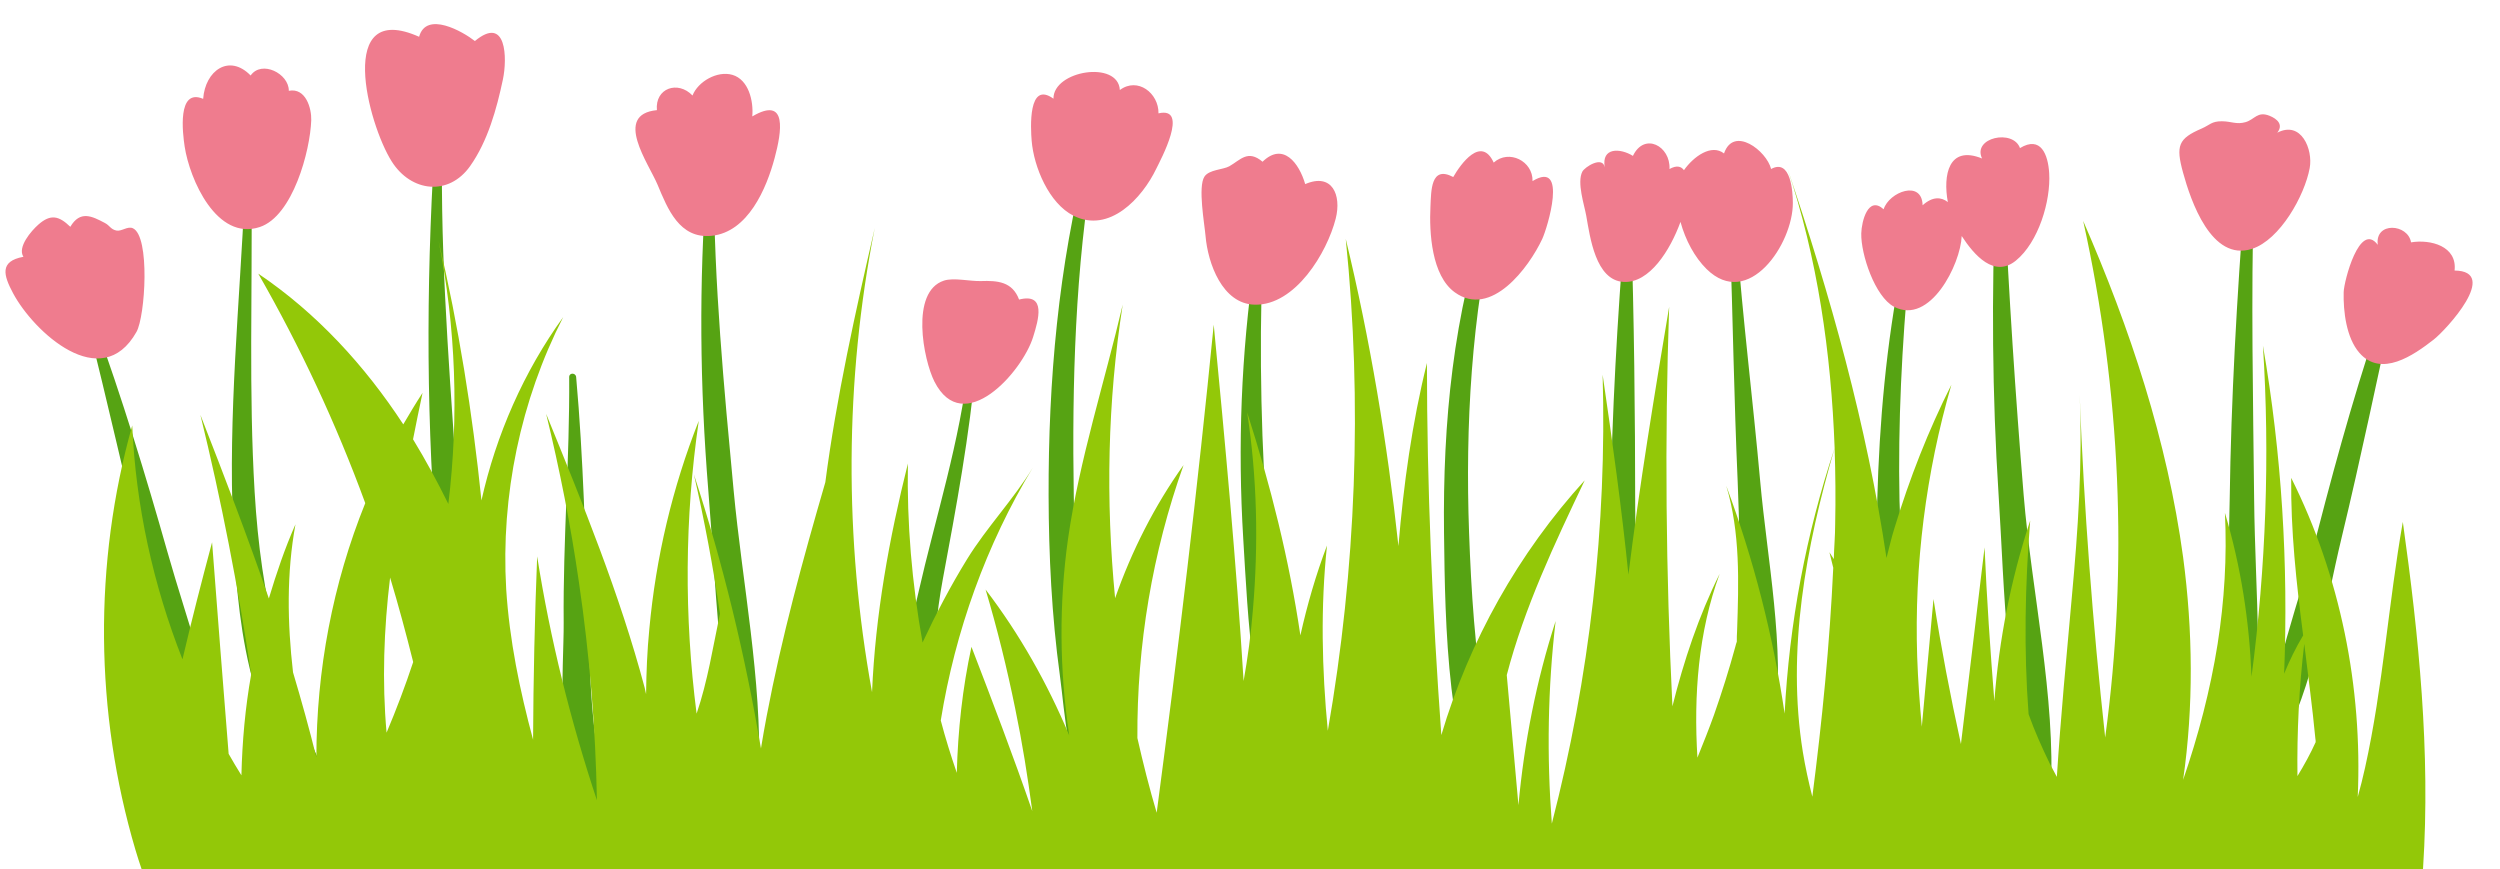 <?xml version="1.0" encoding="UTF-8" standalone="no"?><svg xmlns="http://www.w3.org/2000/svg" xmlns:xlink="http://www.w3.org/1999/xlink" fill="#000000" height="31.7" preserveAspectRatio="xMidYMid meet" version="1" viewBox="2.8 31.7 91.2 31.7" width="91.2" zoomAndPan="magnify"><g><g id="change1_1"><path d="M85.031,49.925c0.035,3.368,0.385,6.946-0.095,10.281c-0.046,0.319-0.595,0.319-0.641,0 c-0.485-3.33-0.202-6.917-0.156-10.281c0.051-3.694,0.264-7.374,0.544-11.057 c0.016-0.212,0.341-0.218,0.335,0C84.914,42.552,84.993,46.24,85.031,49.925z M75.915,38.79 c-0.009-0.206-0.311-0.206-0.32,0c-0.145,3.662-0.122,7.31,0.114,10.967c0.228,3.531,0.233,7.622,1.488,10.965 c0.083,0.222,0.402,0.19,0.415-0.056c0.185-3.565-0.695-7.344-0.989-10.909 C76.323,46.108,76.082,42.448,75.915,38.79z M66.152,40.358c-0.011-0.152-0.244-0.155-0.239,0 c0.1,2.966,0.146,5.934,0.277,8.899c0.128,2.893,0.013,6.185,0.844,8.969c0.091,0.304,0.48,0.211,0.516-0.07 c0.37-2.859-0.28-6.032-0.538-8.899C66.745,46.289,66.376,43.331,66.152,40.358z M56.392,51.139 c-0.141-3.912,0.084-7.95,0.983-11.766c0.038-0.163-0.194-0.224-0.248-0.068 c-1.318,3.822-1.696,7.81-1.649,11.835c0.04,3.388,0.098,8.037,1.756,11.086 c0.136,0.249,0.563,0.145,0.545-0.147c-0.095-1.533-0.57-3.039-0.821-4.553 C56.606,55.415,56.469,53.273,56.392,51.139z M62.302,39.887c-0.005-0.146-0.213-0.143-0.224,0 c-0.278,3.44-0.475,6.894-0.529,10.345c-0.046,2.979-0.533,6.603,0.368,9.468c0.058,0.184,0.341,0.202,0.39,0 c0.707-2.937,0.147-6.45,0.145-9.468C62.45,46.784,62.414,43.334,62.302,39.887z M48.853,41.299 c0.006-0.165-0.268-0.207-0.292-0.04c-0.484,3.367-0.613,6.705-0.407,10.102 c0.177,2.909,0.307,6.617,1.663,9.244c0.152,0.295,0.677,0.17,0.644-0.174c-0.291-3.032-1.153-5.998-1.392-9.069 C48.81,48.03,48.731,44.638,48.853,41.299z M41.971,49.782c-0.066-4.106,0.048-8.313,0.746-12.368 c0.029-0.167-0.215-0.242-0.259-0.071c-1.05,4.054-1.416,8.257-1.405,12.439 c0.006,2.182,0.114,4.384,0.41,6.547c0.198,1.446,0.253,3.461,1.237,4.617c0.172,0.203,0.474,0.026,0.486-0.201 c0.071-1.314-0.54-2.774-0.741-4.084C42.097,54.39,42.008,52.075,41.971,49.782z M38.141,44.906 c-0.31,2.871-1.211,5.652-1.849,8.46c-0.467,2.056-1.288,4.949-0.494,6.986c0.094,0.241,0.505,0.314,0.564,0 c0.457-2.449,0.365-5.022,0.83-7.514c0.492-2.637,0.98-5.258,1.218-7.932 C38.425,44.732,38.16,44.736,38.141,44.906z M28.84,38.241c-0-0.17-0.248-0.166-0.261,0 c-0.287,3.806-0.249,7.548,0.06,11.35c0.277,3.41,0.383,7.048,1.131,10.388 c0.092,0.413,0.702,0.302,0.715-0.097c0.112-3.385-0.606-6.918-0.922-10.291 C29.209,45.824,28.849,42.025,28.84,38.241z M24.259,54.405c-0.107-2.989-0.174-5.97-0.441-8.951 c-0.014-0.16-0.255-0.166-0.254,0c0.021,2.984-0.228,5.964-0.201,8.951c0.015,1.619-0.393,5.46,1.037,6.649 c0.113,0.094,0.33,0.079,0.362-0.096c0.15-0.824-0.153-1.664-0.257-2.481 C24.335,57.129,24.307,55.762,24.259,54.405z M20.224,56.321c-0.456-2.474-0.622-5.007-0.79-7.513 c-0.28-4.175-0.617-8.419-0.483-12.606c0.005-0.158-0.232-0.154-0.243,0c-0.347,5.049-0.388,10.129,0,15.177 c0.132,1.714,0.113,9.458,2.865,9.491c0.211,0.003,0.268-0.273,0.103-0.38 C20.658,59.826,20.419,57.379,20.224,56.321z M12.089,49.646c-0.216-3.638-0.079-7.293-0.114-10.935 c-0.002-0.16-0.239-0.158-0.246,0c-0.186,4.076-0.608,8.111-0.426,12.198c0.134,3.012,0.462,7.613,3.076,9.602 c0.242,0.184,0.483-0.157,0.377-0.377C13.084,56.658,12.32,53.529,12.089,49.646z M72.445,41.456 c0.015-0.157-0.244-0.191-0.274-0.037c-0.56,2.819-0.812,5.673-0.889,8.545c-0.067,2.482-0.312,6.188,1.037,8.402 c0.134,0.22,0.474,0.127,0.479-0.13c0.06-2.713-0.646-5.521-0.704-8.272 C72.035,47.129,72.183,44.278,72.445,41.456z M89.887,42.515c-0.988,2.802-1.789,5.658-2.531,8.534 c-0.655,2.539-1.705,5.202-1.919,7.814c-0.023,0.279,0.386,0.369,0.514,0.139 c1.269-2.283,1.667-5.188,2.277-7.713c0.697-2.887,1.298-5.797,1.936-8.698 C90.204,42.41,89.949,42.342,89.887,42.515z M6.252,43.46c-0.056-0.154-0.29-0.095-0.248,0.068 c0.723,2.839,1.354,5.702,2.057,8.547c0.627,2.535,1.133,5.314,2.418,7.608c0.104,0.186,0.451,0.117,0.425-0.115 c-0.299-2.613-1.278-5.2-1.994-7.727C8.109,49.014,7.254,46.222,6.252,43.46z" fill="#56a313"/></g><g id="change2_1"><path d="M7.779,43.808c-1.288,2.288-3.756-0.013-4.501-1.409c-0.348-0.653-0.509-1.168,0.376-1.331 c-0.227-0.352,0.285-0.945,0.547-1.176c0.445-0.392,0.749-0.321,1.164,0.082c0.36-0.607,0.786-0.391,1.266-0.137 c0.176,0.093,0.202,0.226,0.412,0.273c0.186,0.042,0.412-0.17,0.603-0.084 C8.284,40.315,8.099,43.24,7.779,43.808z M13.336,35.012c0.007-0.628-0.991-1.13-1.393-0.558 c-0.784-0.804-1.659-0.179-1.732,0.852c-0.958-0.407-0.746,1.268-0.675,1.739 c0.18,1.187,1.166,3.462,2.743,2.936c1.201-0.4,1.838-2.778,1.875-3.897 C14.168,35.657,13.958,34.893,13.336,35.012z M20.124,33.197c-0.436-0.344-1.774-1.109-2.035-0.155 C15.032,31.68,16.22,36.214,17.09,37.59c0.71,1.122,2.08,1.273,2.861,0.168 c0.644-0.911,0.968-2.085,1.195-3.16C21.308,33.831,21.283,32.236,20.124,33.197z M30.243,35.947 c0.052-0.566-0.136-1.343-0.724-1.516c-0.552-0.162-1.257,0.244-1.456,0.753 c-0.532-0.556-1.373-0.271-1.299,0.534c-1.604,0.157-0.299,1.949,0.024,2.72 c0.368,0.881,0.799,1.981,1.967,1.865c1.333-0.132,2.008-1.73,2.305-2.843 C31.31,36.527,31.545,35.181,30.243,35.947z M45.062,35.835c0.011-0.737-0.76-1.336-1.41-0.851 c-0.059-1.093-2.432-0.714-2.422,0.316c-0.934-0.676-0.832,1.084-0.795,1.535c0.079,0.957,0.631,2.286,1.528,2.735 c1.307,0.655,2.502-0.638,3.02-1.72C45.129,37.548,46.202,35.571,45.062,35.835z M39.976,42.628 c-0.246-0.655-0.784-0.696-1.395-0.675c-0.384,0.013-0.992-0.132-1.344-0.017 c-1.242,0.404-0.75,2.894-0.349,3.684c1.053,2.072,3.202-0.343,3.601-1.629 C40.684,43.366,40.976,42.373,39.976,42.628z M50.414,38.416c-0.225-0.773-0.808-1.544-1.556-0.816 c-0.539-0.453-0.804-0.067-1.212,0.165c-0.225,0.127-0.738,0.119-0.908,0.378 c-0.243,0.37,0.002,1.722,0.04,2.165c0.084,0.991,0.61,2.481,1.794,2.507c1.482,0.033,2.639-1.901,2.954-3.137 C51.746,38.815,51.398,37.991,50.414,38.416z M58.707,38.306c0.019-0.729-0.861-1.171-1.417-0.675 c-0.454-0.991-1.202,0.048-1.476,0.527c-0.828-0.441-0.803,0.517-0.831,1.073 c-0.048,0.956,0.041,2.523,0.889,3.134c1.325,0.955,2.703-0.909,3.189-1.948 C59.245,40.026,60.015,37.51,58.707,38.306z M67.41,37.865c-0.165-0.666-1.368-1.59-1.718-0.567 c-0.458-0.361-1.112,0.113-1.462,0.61c-0.1-0.14-0.264-0.189-0.527-0.042 c0.043-0.835-0.916-1.356-1.334-0.479c-0.461-0.288-1.158-0.32-1.027,0.419c-0.076-0.43-0.732-0.016-0.82,0.158 c-0.2,0.4,0.07,1.194,0.143,1.602c0.139,0.775,0.338,2.365,1.367,2.419c0.945,0.05,1.698-1.162,2.072-2.19 c0.18,0.663,0.521,1.296,0.951,1.719c1.524,1.501,3.154-0.92,3.148-2.412 C68.203,38.681,68.124,37.474,67.41,37.865z M76.489,37.102c-0.251-0.706-1.745-0.384-1.384,0.379 c-1.227-0.496-1.428,0.613-1.248,1.59c-0.24-0.185-0.552-0.214-0.92,0.117 c-0.023-0.943-1.224-0.488-1.422,0.146c-0.568-0.513-0.805,0.447-0.816,0.879 c-0.019,0.757,0.498,2.312,1.196,2.677c1.309,0.686,2.426-1.544,2.468-2.58c0.46,0.707,1.19,1.537,1.976,0.897 c0.823-0.669,1.278-2.173,1.215-3.194C77.513,37.338,77.249,36.641,76.489,37.102z M85.875,36.541 c0.23-0.291,0.004-0.503-0.284-0.618c-0.442-0.176-0.54,0.138-0.877,0.234 c-0.328,0.093-0.515-0.031-0.859-0.033c-0.381-0.002-0.435,0.134-0.74,0.266 c-0.849,0.365-0.949,0.62-0.677,1.609c0.281,1.023,1.032,3.258,2.513,2.78 c1.024-0.33,1.923-1.946,2.107-2.949C87.183,37.157,86.753,36.085,85.875,36.541z M92.343,41.569 c0.101-0.889-0.875-1.147-1.588-1.028c-0.113-0.681-1.325-0.765-1.214,0.09c-0.662-0.881-1.234,1.33-1.244,1.726 c-0.017,0.701,0.095,1.665,0.573,2.214c0.794,0.912,1.973,0.093,2.711-0.483 C92.037,43.732,94.008,41.59,92.343,41.569z" fill="#ef7c8e"/></g><g id="change3_1"><path d="M90.455,50.738c-0.525,2.982-0.723,6.014-1.377,8.966c-0.079,0.357-0.168,0.713-0.268,1.07 c0.178-4.003-0.634-8.055-2.427-11.641c-0.02,1.922,0.188,3.834,0.436,5.746 c-0.267,0.446-0.495,0.912-0.694,1.397c0.159-4.003-0.089-8.025-0.773-11.968 c0.258,4.022,0.109,8.075-0.416,12.077c-0.079-2.021-0.386-4.022-0.971-5.974 c0.079,1.605-0.02,3.21-0.267,4.785c-0.268,1.684-0.703,3.339-1.258,4.954c0.387-2.685,0.357-5.439,0-8.124 c-0.575-4.24-1.932-8.342-3.646-12.266c1.367,6.172,1.655,12.583,0.803,18.844 c-0.456-4.161-0.773-8.332-0.931-12.503c0.109,2.467-0.059,4.934-0.287,7.391 c-0.198,2.2-0.406,4.369-0.545,6.549c-0.089-0.169-0.178-0.337-0.268-0.505 c-0.277-0.575-0.545-1.169-0.763-1.783c-0.178-2.348-0.129-4.716,0.059-7.064 c-0.703,2.13-1.139,4.349-1.308,6.588c-0.149-1.873-0.277-3.735-0.357-5.608 c-0.287,2.388-0.575,4.785-0.862,7.173c-0.387-1.754-0.723-3.517-1.001-5.291 c-0.139,1.556-0.287,3.101-0.426,4.657c-0.079-0.852-0.139-1.694-0.169-2.546 c-0.109-3.349,0.317-6.717,1.248-9.928c-0.842,1.674-1.526,3.418-2.071,5.211 c-0.119,0.367-0.198,0.743-0.297,1.11c-0.713-4.815-2.051-9.6-3.616-14.217c1.1,3.28,1.595,6.727,1.724,10.195 c0,0.01,0,0.01,0,0.02c0.03,0.921,0.04,1.843,0.02,2.764c0,0.426-0.04,0.852-0.05,1.278 c-0.059-0.079-0.099-0.168-0.159-0.248c0.05,0.188,0.089,0.377,0.139,0.565c-0.129,2.794-0.406,5.578-0.763,8.352 c-0.139-0.545-0.258-1.09-0.347-1.635c-0.595-3.696,0.109-7.48,1.159-11.077 c-1.04,3.121-1.655,6.39-1.823,9.68c-0.416-2.833-1.129-5.627-2.13-8.312 c0.515,1.704,0.456,3.517,0.396,5.291c-0.01,0.129-0.01,0.268-0.01,0.396 c-0.02,0.059-0.04,0.119-0.05,0.168c-0.228,0.842-0.495,1.684-0.783,2.507 c-0.188,0.525-0.396,1.04-0.604,1.556c-0.139-2.279,0.03-4.577,0.812-6.707 c-0.763,1.536-1.308,3.17-1.724,4.835c-0.238-4.855-0.287-9.719-0.119-14.574 c-0.545,3.25-1.08,6.499-1.486,9.769c-0.248-2.437-0.585-4.865-0.941-7.292 c0.159,5.509-0.475,11.037-1.853,16.377c-0.188-2.467-0.149-4.944,0.139-7.391 c-0.704,2.18-1.149,4.439-1.357,6.717c-0.139-1.585-0.287-3.161-0.426-4.746 c0.644-2.467,1.744-4.795,2.844-7.104c-2.417,2.655-4.211,5.855-5.231,9.293 c-0.327-4.518-0.525-9.046-0.525-13.573c-0.545,2.199-0.852,4.429-1.04,6.678 c-0.406-3.765-1.03-7.52-1.922-11.205c0.614,5.974,0.377,12.028-0.654,17.942 c-0.218-2.249-0.268-4.508-0.03-6.757c-0.406,1.07-0.723,2.17-0.971,3.279c-0.406-2.754-1.09-5.489-1.942-8.134 c0.367,2.388,0.416,4.815,0.208,7.223c-0.069,0.872-0.188,1.734-0.337,2.576c-0.267-4.34-0.674-8.669-1.09-12.999 c-0.585,5.945-1.298,11.879-2.081,17.804c-0.268-0.902-0.495-1.803-0.704-2.725 c-0.02-3.378,0.545-6.767,1.684-9.957c-1.06,1.486-1.892,3.131-2.497,4.855c-0.347-3.567-0.277-7.173,0.278-10.71 c-0.664,2.843-1.575,5.637-1.992,8.521c-0.337,2.378-0.317,4.815,0.04,7.193 c-0.793-1.892-1.803-3.686-3.051-5.32c0.426,1.427,0.783,2.883,1.08,4.34c0.258,1.238,0.456,2.487,0.624,3.745 c-0.694-2.011-1.456-4.013-2.219-5.994c-0.327,1.506-0.495,3.051-0.535,4.597c-0.218-0.634-0.416-1.268-0.585-1.912 c0.525-3.25,1.655-6.41,3.359-9.224c-0.703,1.159-1.684,2.18-2.398,3.339 c-0.604,0.981-1.139,2.001-1.625,3.042c-0.386-2.15-0.575-4.34-0.535-6.529c-0.684,2.734-1.189,5.528-1.308,8.342 c-1.02-5.588-1.001-11.364,0.099-16.932c-0.703,3.051-1.397,6.162-1.803,9.273 c-0.822,2.824-1.595,5.657-2.14,8.53c-0.079,0.396-0.139,0.783-0.208,1.179 c-0.575-3.388-1.377-6.727-2.447-9.997c0.386,1.684,0.704,3.378,0.951,5.083 c-0.258,1.228-0.446,2.457-0.852,3.646c-0.456-3.547-0.436-7.143,0.079-10.68 c-0.961,2.427-1.565,4.993-1.803,7.589c-0.079,0.793-0.109,1.585-0.119,2.378 c-0.02-0.069-0.03-0.148-0.05-0.228c-0.912-3.428-2.259-6.717-3.596-9.997 c0.495,2.031,0.902,4.092,1.199,6.162c0.386,2.626,0.604,5.281,0.654,7.936c-0.961-2.893-1.704-5.875-2.18-8.897 c-0.089,2.229-0.139,4.458-0.149,6.688c-0.485-1.803-0.862-3.626-0.981-5.499 c-0.198-3.408,0.525-6.876,2.08-9.918c-1.437,1.991-2.447,4.29-2.982,6.688c-0.327-3.19-0.832-6.351-1.565-9.472 c0.634,3.151,0.743,6.41,0.357,9.6c-0.396-0.802-0.822-1.595-1.288-2.358c0.109-0.565,0.228-1.13,0.347-1.694 c-0.248,0.377-0.475,0.763-0.703,1.149c-1.407-2.15-3.16-4.062-5.291-5.499c1.536,2.675,2.844,5.479,3.904,8.372 c-1.189,2.943-1.783,6.103-1.783,9.274c-0.258-1.04-0.545-2.071-0.852-3.101 c-0.208-1.803-0.238-3.616,0.089-5.4c-0.386,0.872-0.694,1.783-0.971,2.705 c-0.773-2.259-1.635-4.488-2.497-6.697c0.763,3.121,1.377,6.282,1.853,9.462c-0.218,1.219-0.327,2.447-0.357,3.686 c-0.159-0.258-0.317-0.515-0.466-0.783c-0.208-2.566-0.406-5.142-0.604-7.718c-0.377,1.407-0.743,2.834-1.08,4.27 c-1.07-2.715-1.704-5.608-1.833-8.53c-1.417,5.033-1.367,10.472,0.119,15.486 c0.069,0.238,0.149,0.475,0.228,0.713h83.214c0.01-0.03,0.01-0.05,0.01-0.079 C91.466,59.13,91.04,54.919,90.455,50.738z M16.902,58.427c-0.168-1.882-0.099-3.775,0.129-5.657 c0.307,1.02,0.585,2.051,0.842,3.081C17.585,56.723,17.258,57.585,16.902,58.427z M86.611,60.012 c-0.02-1.615,0.059-3.23,0.248-4.825c0.139,1.149,0.297,2.308,0.406,3.458c0.01,0.04,0.01,0.089,0.01,0.129 C87.087,59.19,86.859,59.606,86.611,60.012z" fill="#93c808"/></g></g></svg>